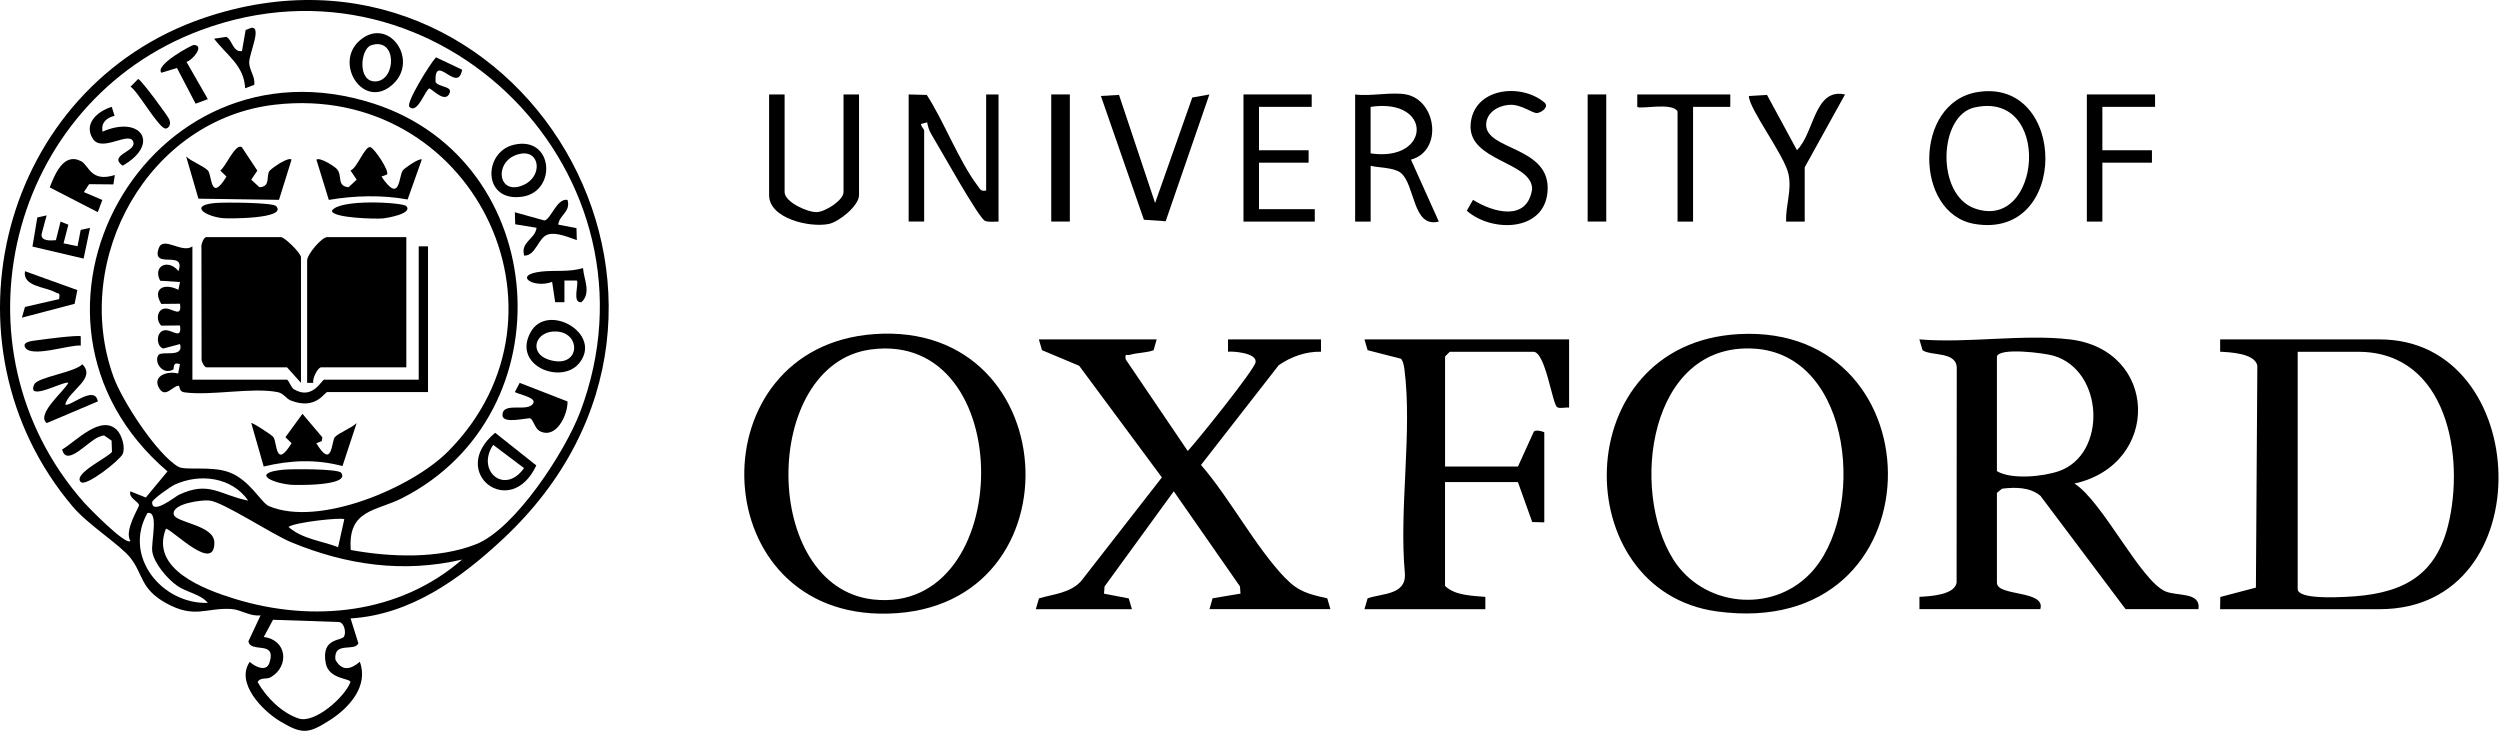 <svg width="648" height="190" viewBox="0 0 648 190" fill="none" xmlns="http://www.w3.org/2000/svg">
<path d="M52.911 4.627C0.251 22.477 -16.929 89.167 18.911 131.377C22.861 136.037 31.141 141.217 33.811 144.607C37.151 148.837 36.331 152.597 43.001 156.307C50.461 160.457 53.301 157.487 59.881 157.847C62.491 157.987 64.811 159.857 67.541 159.497L64.391 166.217C64.921 169.447 71.791 165.787 69.831 171.817C69.031 174.267 66.131 172.817 64.731 171.567C60.971 177.007 68.061 184.247 72.621 186.967C78.341 190.387 79.931 190.217 85.491 186.667C90.511 183.467 95.601 177.827 93.261 171.537C90.931 173.557 88.591 174.067 86.931 170.977C86.451 166.127 91.931 169.017 92.891 166.737L90.871 160.297C106.411 159.347 119.291 150.017 130.261 139.807C195.701 78.927 134.151 -22.913 52.911 4.627ZM38.221 132.977C41.261 132.307 39.101 140.607 39.471 142.967C39.961 146.067 43.381 150.037 45.891 151.807C48.431 153.587 51.921 153.947 53.881 156.267C41.951 156.637 31.821 144.197 38.221 132.977ZM69.731 131.197C67.611 130.297 64.821 124.367 59.271 122.367C54.711 120.717 48.001 122.027 46.211 120.977C40.601 117.697 31.621 103.827 29.391 97.597C18.411 67.027 38.511 30.817 71.391 27.117C122.231 21.387 151.741 80.987 116.211 116.937C106.771 126.487 82.651 136.657 69.741 131.197H69.731ZM89.241 134.587L87.631 141.817C83.351 140.177 78.381 139.737 74.781 136.587C76.351 135.357 88.621 134.047 89.241 134.587ZM64.331 129.757C56.861 128.277 54.261 124.527 46.351 128.257C45.521 128.647 39.371 133.627 39.441 130.167C39.451 129.447 44.251 126.097 45.311 125.607C51.891 122.617 60.091 123.677 64.341 129.757H64.331ZM89.141 165.037C88.451 166.157 83.161 165.307 84.441 171.937C85.241 176.117 90.821 175.787 90.841 176.787C89.271 180.837 81.561 187.557 77.461 186.247C73.051 184.827 68.991 180.727 66.771 176.787C67.631 175.377 69.021 176.237 70.221 175.517C75.121 172.587 74.321 165.807 68.361 165.117L70.771 160.647L87.941 161.227C89.321 161.527 89.751 164.077 89.151 165.037H89.141ZM60.941 155.247C52.951 152.797 38.781 147.537 43.021 137.007C45.121 137.667 55.651 148.507 55.561 140.607C55.511 136.057 45.531 135.497 45.041 133.367C44.391 130.547 52.291 129.507 54.301 129.737C57.931 130.147 70.491 138.507 75.591 140.597C89.901 146.467 104.531 148.587 119.781 145.037C103.541 159.157 81.141 161.437 60.941 155.247ZM150.341 106.877C146.491 117.047 133.571 137.007 123.431 141.047C113.721 144.917 101.051 144.427 90.921 142.557C90.111 132.007 97.441 132.567 104.251 129.107C147.421 107.137 142.911 41.757 96.901 26.867C38.191 7.867 -3.229 82.267 43.411 122.187L37.801 128.957L33.801 127.357C33.221 129.087 36.011 130.037 36.021 130.957C36.031 131.567 32.121 137.557 33.791 140.207C32.661 141.547 22.731 131.337 21.721 130.187C-13.639 90.077 2.191 26.337 52.081 7.807C113.831 -15.133 173.601 45.487 150.351 106.877H150.341Z" fill="black"/>
<path d="M561.211 153.257C554.721 150.357 544.971 129.927 537.691 125.337C560.171 120.367 559.581 90.697 536.481 87.967C524.441 86.547 509.821 89.027 497.501 87.967L498.321 90.767C500.461 92.357 507.331 90.957 507.191 95.557L507.151 151.057C506.571 154.247 500.181 154.557 497.521 154.697V157.887H528.851C530.321 152.897 517.601 154.647 517.601 151.057V127.747L518.931 126.667C522.291 126.267 526.111 126.207 528.881 128.517L550.951 157.887H569.841C570.481 153.327 564.261 154.607 561.211 153.257ZM517.601 122.127V92.387C518.331 90.017 529.811 91.487 532.261 92.197C545.391 96.037 546.211 117.737 533.671 122.117C529.541 123.557 521.271 124.357 517.601 122.117V122.127Z" fill="black"/>
<path d="M616.851 87.977H575.461V91.167C578.141 91.297 584.521 91.607 585.101 94.807L584.731 152.307L575.501 154.737L575.451 157.897H616.841C659.191 157.897 656.531 87.977 616.841 87.977H616.851ZM634.541 136.197C631.051 150.197 621.511 154.097 608.051 154.707C605.921 154.807 595.561 155.387 595.561 152.667V91.187H611.231C634.421 91.187 638.951 118.527 634.541 136.197Z" fill="black"/>
<path d="M450.741 86.597C406.101 88.997 405.991 153.197 445.071 158.487C503.071 166.337 503.181 83.777 450.741 86.597ZM469.101 148.767C459.001 159.147 441.321 157.147 433.691 144.967C422.381 126.927 427.441 88.827 454.551 90.357C480.581 91.817 483.811 133.657 469.101 148.767Z" fill="black"/>
<path d="M226.501 86.607C180.801 89.977 182.201 158.077 227.881 159.047C280.131 160.157 277.201 82.867 226.501 86.607ZM226.361 155.387C197.141 152.167 197.151 94.457 225.681 90.587C264.131 85.377 263.341 159.457 226.361 155.387Z" fill="black"/>
<path d="M333.151 149.857C325.371 141.747 318.821 129.187 311.301 120.517L331.431 94.677C334.611 92.447 338.511 91.077 342.401 91.167V87.967H318.301V91.157C319.821 91.027 325.801 91.487 325.451 93.887C325.181 95.787 310.471 114.087 307.861 116.897L291.791 93.167C291.511 91.427 292.041 92.227 292.941 91.957C294.831 91.387 297.121 91.487 299.011 90.777L299.811 87.967H269.271L270.091 90.767L279.721 94.807L301.161 123.747L280.161 150.697C277.291 153.747 273.061 153.987 269.301 155.097L268.481 157.897H293.391L292.571 155.107L286.161 153.877L286.301 152.007L304.241 127.347L321.401 151.997L321.541 153.867L314.301 155.077L313.501 157.887H344.841L344.021 155.087C339.241 153.987 336.611 153.427 333.181 149.857H333.151Z" fill="black"/>
<path d="M354.471 90.767L363.101 92.977C363.661 93.447 363.921 94.877 364.021 95.657C366.121 111.917 362.581 132.007 364.151 148.697C364.481 154.267 358.251 153.747 354.481 155.097L353.661 157.897H385.001V154.707C381.521 154.397 377.151 154.387 374.551 151.867V124.947H393.441L397.151 135.307L400.281 135.397V112.087C400.281 111.947 397.731 111.107 397.481 112.077L393.451 120.927H374.561V92.397L375.771 91.187H397.471C400.581 91.187 402.381 104.787 403.611 105.537C404.331 105.977 405.771 105.527 406.711 105.657V87.977H353.671L354.491 90.777L354.471 90.767Z" fill="black"/>
<path d="M511.761 58.037C536.461 62.277 535.881 20.087 512.561 23.867C495.911 26.567 496.151 55.357 511.761 58.037ZM511.741 27.867C532.061 23.227 529.201 60.267 511.801 54.007C501.741 50.387 502.501 29.977 511.741 27.867Z" fill="black"/>
<path d="M239.531 33.727C239.531 33.517 238.791 32.877 238.711 32.137L240.321 31.717C240.491 32.857 240.901 33.967 241.501 34.957C243.471 38.167 253.791 56.797 255.361 57.277C256.471 57.617 257.691 57.417 258.821 57.437V24.477H255.611V49.387C254.171 49.687 254.021 48.977 253.331 48.057C248.581 41.767 244.661 31.447 240.221 24.607L235.521 24.477V57.427H239.541V33.717L239.531 33.727Z" fill="black"/>
<path d="M355.261 42.967C357.481 43.537 361.311 43.377 363.081 44.807C366.841 47.837 366.091 59.207 372.941 57.427L365.721 41.377C374.051 39.107 372.371 26.057 364.511 24.487C360.851 23.757 355.181 25.027 351.251 24.487V57.437H355.271V42.967H355.261ZM355.261 27.697C371.441 25.287 370.941 42.077 355.261 39.757V27.697Z" fill="black"/>
<path d="M214.841 58.047C217.481 57.497 222.661 53.307 222.661 50.597V24.477H218.641V49.797C218.641 51.887 213.971 54.877 211.741 54.977C209.321 55.077 203.371 52.357 203.371 49.797V24.477H199.351V50.597C199.351 56.657 209.931 59.067 214.841 58.047Z" fill="black"/>
<path d="M381.801 51.807L380.191 54.617C386.581 60.257 400.161 60.147 401.111 49.797C402.211 37.847 385.051 39.087 385.211 32.257C385.291 28.967 388.691 27.177 391.681 27.167C394.341 27.147 397.191 29.287 398.281 29.307C399.371 29.317 401.731 27.727 400.261 26.517C393.991 21.347 381.781 22.877 381.181 32.327C380.581 41.837 397.041 41.867 397.131 48.977C395.891 57.477 387.141 55.137 381.811 51.807H381.801Z" fill="black"/>
<path d="M340.791 54.217H326.331V42.167H339.191V38.947H326.331V27.697H339.991V24.477H322.311V57.437H340.791V54.217Z" fill="black"/>
<path d="M302.141 57.347L313.471 24.487L309.041 25.277L299.401 52.617L290.051 24.597L285.351 24.877L296.501 56.957L302.141 57.347Z" fill="black"/>
<path d="M462.951 57.437H467.781V43.367L478.231 24.487C470.251 22.707 470.311 34.437 465.771 38.927L458.011 24.607L453.311 24.887C453.311 28.227 462.561 40.257 463.581 45.147C464.481 49.447 462.801 53.227 462.961 57.427L462.951 57.437Z" fill="black"/>
<path d="M544.931 42.167H557.781V38.947H544.931V27.697H558.591V24.477H540.911V57.437H544.931V42.167Z" fill="black"/>
<path d="M434.821 28.907V57.437H438.841V27.697H448.491V24.487H424.381V27.697C425.061 28.417 433.521 26.407 434.831 28.907H434.821Z" fill="black"/>
<path d="M416.341 24.477H411.521V57.427H416.341V24.477Z" fill="black"/>
<path d="M277.301 24.477H272.481V57.427H277.301V24.477Z" fill="black"/>
<path d="M83.221 95.207H105.321V61.457H84.831C83.371 61.457 79.611 65.937 79.611 67.487V99.237H81.211C80.881 98.127 82.401 95.217 83.231 95.217L83.221 95.207Z" fill="black"/>
<path d="M53.481 61.447C52.811 61.447 52.031 63.427 52.211 64.267L52.251 93.167C52.221 93.837 53.041 95.207 53.491 95.207H74.391L78.011 99.227V66.677C78.011 65.647 73.811 61.457 72.791 61.457H53.501L53.481 61.447Z" fill="black"/>
<path d="M108.531 98.417H84.021C83.371 98.417 81.001 103.847 76.141 100.867C75.451 100.447 74.781 98.417 74.381 98.417H49.871V63.857C47.181 65.827 42.281 61.027 41.131 64.367C39.181 70.047 48.251 64.557 46.261 70.277C43.591 66.987 39.521 68.917 41.511 72.767L46.661 73.097L46.241 75.117C42.661 73.287 39.351 74.697 41.801 78.777L46.651 78.727C47.201 82.467 44.761 79.957 42.961 79.967C40.711 79.967 40.321 82.997 41.801 84.407L46.651 84.357C47.201 88.097 44.761 85.587 42.961 85.587C40.361 85.587 40.361 89.777 42.321 90.337L46.661 89.177C47.761 92.877 41.941 90.827 41.071 92.027C39.821 93.777 42.121 97.347 44.901 95.787C45.231 95.597 44.571 93.627 46.651 94.397L46.171 96.817C43.261 96.027 39.201 97.567 41.401 100.847C42.921 103.117 44.801 100.047 46.241 99.987C46.781 99.967 46.191 101.477 47.791 101.697C54.801 102.637 65.301 100.337 71.951 101.637C73.551 101.947 74.101 103.307 75.391 103.817C81.891 106.377 84.121 101.627 84.821 101.627H110.941V63.857H108.531V98.417Z" fill="black"/>
<path d="M72.321 51.787L75.571 41.367C74.731 40.587 70.601 43.477 69.921 44.227C68.831 45.437 70.331 48.397 67.241 48.527L65.121 46.577L66.701 44.217L62.691 38.157C61.021 37.007 58.441 43.357 57.101 44.207L58.701 45.767C54.481 52.697 54.981 45.387 53.901 44.217C52.841 43.057 49.621 41.867 48.251 40.567L51.431 51.497L72.311 51.797L72.321 51.787Z" fill="black"/>
<path d="M82.001 114.877L83.401 114.337L83.561 113.367L78.401 107.267L73.981 113.317L75.581 114.877C71.311 121.767 71.891 114.647 70.841 113.267C70.421 112.727 65.341 109.397 65.131 109.667L68.351 120.917C75.281 119.267 81.841 118.967 88.771 120.807L92.441 109.667C91.091 110.957 87.811 112.187 86.791 113.307C85.901 114.287 86.181 121.867 81.991 114.877H82.001Z" fill="black"/>
<path d="M105.661 51.697L109.331 41.357C108.841 40.827 104.891 43.547 104.421 44.147C103.301 45.587 103.791 53.077 98.881 45.767L100.301 45.237C101.031 44.357 97.101 38.557 96.061 38.157C94.631 37.597 92.601 43.607 90.851 44.187L92.451 46.577L90.331 48.527C87.151 48.207 88.891 45.497 87.281 43.777C86.551 42.997 82.871 40.687 82.011 41.377L85.231 51.817C91.831 50.677 99.071 50.487 105.661 51.707V51.697Z" fill="black"/>
<path d="M71.561 53.417C70.681 52.467 58.111 52.417 55.891 52.607C49.041 53.187 52.921 55.967 57.601 56.537C58.991 56.707 74.651 56.767 71.571 53.417H71.561Z" fill="black"/>
<path d="M73.581 121.737C65.161 122.517 70.021 125.087 75.281 125.647C76.441 125.767 90.981 126.037 88.431 122.547C87.661 121.487 75.751 121.537 73.571 121.737H73.581Z" fill="black"/>
<path d="M86.041 54.617C86.041 56.537 97.551 56.787 99.271 56.617C100.171 56.527 107.121 55.397 105.311 53.417C104.431 52.457 87.941 51.477 86.041 54.617Z" fill="black"/>
<path d="M133.451 101.617C134.241 102.157 138.941 103.007 138.261 104.437C136.981 107.107 130.161 103.897 130.251 107.667C130.301 110.047 136.971 108.147 137.501 108.457C138.261 108.897 138.681 111.087 139.871 111.717C144.121 113.987 147.201 107.537 147.101 104.057L134.701 99.237L133.451 101.617Z" fill="black"/>
<path d="M20.941 41.747C16.481 39.467 14.181 45.247 12.891 48.577L25.351 54.997L26.521 51.837L21.741 49.797L23.091 47.737L29.391 47.797L29.771 45.367C23.441 47.357 23.111 42.837 20.951 41.727L20.941 41.747Z" fill="black"/>
<path d="M16.911 104.837C17.871 101.147 25.031 98.137 21.341 94.417C19.411 96.517 9.731 97.747 8.881 99.627C6.751 104.297 16.621 98.627 17.721 99.227C16.651 101.397 9.271 107.337 12.101 109.667L25.361 104.047C24.551 99.557 17.941 105.697 16.911 104.837Z" fill="black"/>
<path d="M93.291 10.447C86.331 16.397 94.311 28.807 101.861 21.817C108.691 15.487 100.681 4.127 93.291 10.447ZM97.561 21.087C92.571 21.547 93.341 12.677 96.211 11.727C102.901 9.527 102.761 20.607 97.561 21.087Z" fill="black"/>
<path d="M137.561 86.057C132.681 94.767 145.471 99.787 150.091 94.177C156.381 86.547 141.931 78.267 137.561 86.057ZM142.251 93.237C136.861 91.527 138.741 85.577 144.321 85.927C150.861 86.337 150.361 95.797 142.251 93.237Z" fill="black"/>
<path d="M139.011 120.637L128.341 112.177C115.981 122.397 132.331 134.997 139.011 120.637ZM127.831 115.307L135.831 121.327C130.841 128.417 123.311 122.047 127.831 115.307Z" fill="black"/>
<path d="M135.391 50.977C144.441 49.637 143.461 35.137 133.211 37.517C125.181 39.377 125.011 52.517 135.391 50.977ZM134.841 39.867C140.051 38.837 140.721 45.787 135.641 47.977C128.761 50.947 127.911 41.237 134.841 39.867Z" fill="black"/>
<path d="M25.731 113.217C26.151 113.087 26.531 112.867 26.991 112.877L28.921 114.197L29.021 117.117C28.111 118.517 18.801 122.817 20.931 124.937C22.271 126.267 31.041 119.307 31.791 117.687C32.571 115.987 31.561 112.747 30.351 111.507C26.231 107.277 19.721 114.377 16.111 116.507C17.261 121.267 22.961 114.107 25.731 113.217Z" fill="black"/>
<path d="M133.451 55.017L133.541 58.137L139.071 59.037C138.731 62.037 134.871 62.617 135.861 66.257C138.941 66.337 139.481 61.497 142.071 60.767C144.301 60.137 147.401 61.517 149.511 62.247L149.421 59.127L144.701 58.227C144.971 55.667 148.001 54.947 147.101 51.807C144.311 51.317 142.751 56.947 141.111 57.147L133.451 55.017Z" fill="black"/>
<path d="M20.091 63.827L16.471 63.067L17.721 58.247L15.701 57.437L14.491 62.257C13.241 62.357 10.431 62.597 10.801 60.587L12.091 55.827L9.671 56.367L8.411 63.917L21.671 67.027L23.341 59.057L20.921 59.587L20.091 63.837V63.827Z" fill="black"/>
<path d="M26.561 34.127C26.181 31.727 27.581 30.577 29.701 30.007L28.961 27.697C25.341 28.787 21.531 32.067 24.091 35.997C26.481 39.667 33.861 33.617 34.591 36.947C35.121 39.337 28.021 40.227 31.781 42.947C41.661 37.327 36.541 29.747 26.571 34.127H26.561Z" fill="black"/>
<path d="M6.481 79.547L5.671 82.337L19.341 78.747L20.051 75.187L6.471 70.297C5.831 74.287 11.731 74.317 14.281 75.737C15.191 76.247 15.641 75.677 15.311 77.527L6.481 79.557V79.547Z" fill="black"/>
<path d="M143.111 73.057L143.901 78.337H146.301V72.707H149.511C150.151 73.317 148.171 78.657 150.711 78.327C153.321 75.937 151.311 72.367 151.121 69.487C147.521 70.577 143.931 69.997 140.371 70.387C132.671 71.237 138.391 74.887 143.111 73.057Z" fill="black"/>
<path d="M106.121 27.697C108.231 29.767 110.311 23.007 111.331 22.917C112.411 23.427 115.491 26.847 116.561 24.067C117.241 22.307 113.741 22.647 112.891 21.267C112.561 13.307 118.651 24.537 119.781 18.067L113.011 14.857C111.571 16.347 105.111 26.697 106.121 27.697Z" fill="black"/>
<path d="M65.141 7.207L63.671 7.777L62.721 13.227C60.381 13.637 60.191 10.337 58.691 9.557L55.491 10.027C58.771 14.357 63.271 16.947 63.541 22.877L65.891 21.997C66.231 19.897 64.601 18.237 64.591 16.197C64.591 13.827 67.951 6.867 65.141 7.207Z" fill="black"/>
<path d="M50.271 11.647C49.681 11.627 40.051 16.867 41.831 18.857L45.871 17.627L50.701 26.877L53.871 25.697L48.341 16.037C49.901 15.607 53.121 11.767 50.271 11.657V11.647Z" fill="black"/>
<path d="M35.801 20.477L33.831 22.467C35.791 23.677 41.351 33.667 43.021 33.317C43.941 33.117 44.341 32.037 43.851 30.907C43.451 29.997 36.461 20.467 35.801 20.477Z" fill="black"/>
<path d="M20.931 89.577V87.177C20.531 86.767 11.041 87.947 9.501 88.207C8.651 88.347 5.761 88.507 6.471 89.967C7.911 92.907 18.041 89.257 20.931 89.577Z" fill="black"/>
</svg>
